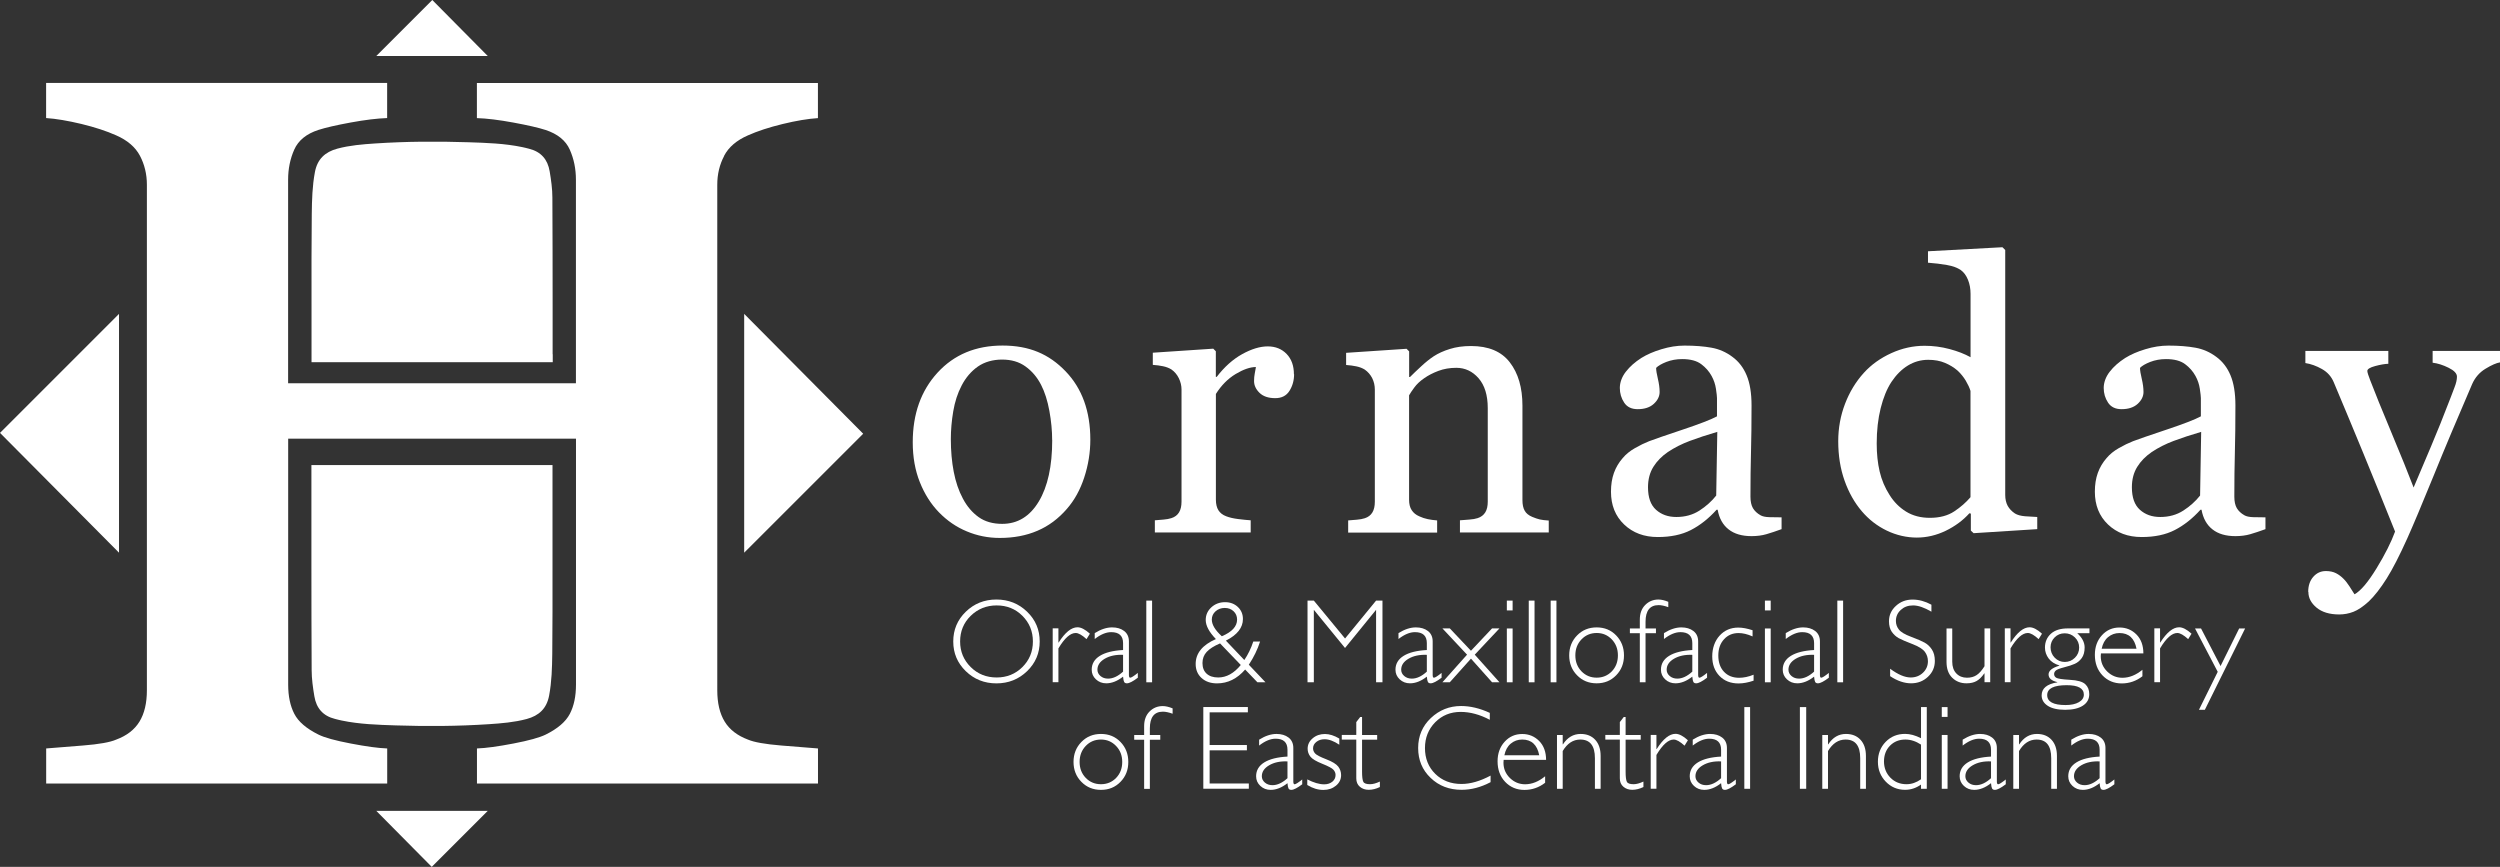 <svg xmlns="http://www.w3.org/2000/svg" id="a" viewBox="0 0 415.29 144"><rect x="0" y="0" width="415.29" height="144" fill="#333333" stroke="none"/><g><path d="m181.12,73.05c0,2.12-.34,4.21-1.01,6.26-.67,2.05-1.63,3.79-2.88,5.22-1.41,1.63-3.04,2.85-4.9,3.64-1.86.8-3.94,1.19-6.25,1.19-1.92,0-3.75-.36-5.48-1.09-1.74-.72-3.28-1.78-4.63-3.17-1.33-1.37-2.39-3.04-3.17-5-.79-1.97-1.18-4.18-1.18-6.63,0-4.71,1.37-8.57,4.12-11.57,2.75-3,6.35-4.5,10.8-4.5s7.72,1.42,10.46,4.27c2.75,2.85,4.12,6.64,4.12,11.37Zm-6.34.06c0-1.53-.15-3.15-.46-4.85-.31-1.7-.77-3.15-1.38-4.33-.65-1.27-1.51-2.28-2.58-3.05-1.06-.77-2.36-1.15-3.89-1.15s-2.92.39-4.03,1.16c-1.11.78-2.02,1.84-2.71,3.18-.65,1.24-1.11,2.66-1.38,4.25-.27,1.59-.4,3.13-.4,4.62,0,1.96.16,3.77.48,5.43.32,1.66.82,3.15,1.52,4.45.69,1.31,1.57,2.33,2.62,3.08,1.05.75,2.36,1.12,3.91,1.12,2.56,0,4.58-1.23,6.07-3.7,1.49-2.47,2.24-5.88,2.24-10.22Z" fill="#fff"></path><path d="m214.97,62.16c0,1.04-.26,1.96-.77,2.77-.51.81-1.3,1.21-2.36,1.21-1.14,0-2.02-.3-2.62-.89-.6-.59-.9-1.24-.9-1.96,0-.45.04-.86.11-1.22.07-.37.14-.73.2-1.1-.96,0-2.08.39-3.37,1.16-1.29.78-2.38,1.88-3.28,3.31v17.57c0,.71.14,1.3.41,1.74.28.45.71.79,1.3,1.01.51.2,1.17.36,1.97.46.81.1,1.5.17,2.1.21v2.02h-15.92v-2.02c.47-.04.95-.08,1.45-.12.5-.04.93-.12,1.3-.24.57-.18.99-.5,1.27-.96.28-.46.41-1.06.41-1.79v-18.62c0-.63-.15-1.25-.44-1.86-.3-.61-.71-1.1-1.24-1.47-.39-.24-.85-.42-1.38-.53-.53-.11-1.1-.19-1.71-.23v-2.02l10.04-.67.43.43v4.25h.15c1.27-1.65,2.67-2.91,4.22-3.77,1.55-.86,2.97-1.29,4.25-1.29s2.33.42,3.14,1.26c.81.84,1.21,1.96,1.21,3.37Z" fill="#fff"></path><path d="m257.27,88.45h-14.75v-2.02c.47-.04.98-.08,1.55-.12.56-.04,1.03-.12,1.39-.24.57-.18.99-.51,1.27-.96s.41-1.06.41-1.79v-15.52c0-2.14-.51-3.8-1.52-4.96s-2.25-1.74-3.7-1.74c-1.08,0-2.08.17-2.98.51s-1.7.75-2.39,1.24c-.68.47-1.21.97-1.61,1.52-.4.54-.69.97-.87,1.3v17.36c0,.69.14,1.27.43,1.71.29.45.71.8,1.29,1.04.43.2.89.36,1.39.46.5.1,1.01.17,1.55.21v2.02h-14.78v-2.02c.47-.04.95-.08,1.45-.12.5-.04.93-.12,1.3-.24.57-.18.99-.5,1.27-.96.28-.46.41-1.06.41-1.79v-18.62c0-.69-.15-1.33-.44-1.91-.3-.58-.71-1.05-1.24-1.42-.39-.24-.85-.42-1.38-.53-.53-.11-1.1-.19-1.71-.23v-2.02l10.04-.67.43.43v4.25h.15c.49-.49,1.1-1.08,1.84-1.76.73-.68,1.43-1.24,2.08-1.67.75-.49,1.65-.9,2.69-1.22,1.04-.33,2.21-.49,3.52-.49,2.9,0,5.05.9,6.44,2.71,1.4,1.81,2.1,4.21,2.1,7.21v15.7c0,.71.12,1.29.37,1.73.24.44.66.78,1.25,1.03.49.2.91.35,1.27.43.36.08.85.14,1.48.18v2.02Z" fill="#fff"></path><path d="m295.95,87.9c-.96.35-1.8.63-2.53.84-.72.21-1.55.32-2.46.32-1.59,0-2.86-.37-3.81-1.12-.95-.74-1.56-1.83-1.82-3.26h-.18c-1.33,1.47-2.75,2.59-4.27,3.37-1.52.78-3.35,1.16-5.49,1.16-2.27,0-4.13-.69-5.59-2.08-1.46-1.39-2.19-3.2-2.19-5.45,0-1.16.16-2.2.49-3.12.33-.92.82-1.74,1.47-2.48.51-.61,1.18-1.16,2.02-1.64.84-.48,1.62-.86,2.36-1.15.92-.35,2.78-.99,5.59-1.93,2.81-.94,4.7-1.67,5.68-2.2v-3.03c0-.26-.06-.78-.17-1.53-.11-.75-.35-1.47-.72-2.14-.41-.75-.98-1.41-1.73-1.97-.75-.56-1.8-.84-3.17-.84-.94,0-1.81.16-2.62.47-.81.32-1.37.65-1.7.99,0,.41.1,1.01.29,1.81.19.8.29,1.53.29,2.2,0,.71-.32,1.37-.96,1.96-.64.59-1.54.89-2.68.89-1.02,0-1.77-.36-2.25-1.09-.48-.72-.72-1.54-.72-2.43s.33-1.84.99-2.69c.66-.86,1.53-1.62,2.59-2.3.92-.57,2.03-1.06,3.34-1.45,1.31-.4,2.58-.6,3.83-.6,1.71,0,3.21.12,4.48.35,1.28.23,2.43.74,3.47,1.52,1.04.76,1.83,1.78,2.37,3.08.54,1.3.81,2.96.81,5,0,2.92-.03,5.5-.09,7.76-.06,2.26-.09,4.72-.09,7.39,0,.8.14,1.43.41,1.9.28.47.7.87,1.27,1.19.31.18.79.29,1.45.31.66.02,1.34.03,2.04.03v1.96Zm-10.68-16.16c-1.73.51-3.26,1.01-4.56,1.5-1.31.49-2.52,1.1-3.64,1.84-1.02.7-1.83,1.52-2.42,2.47-.59.95-.89,2.08-.89,3.39,0,1.7.44,2.94,1.33,3.74.89.8,2.01,1.2,3.38,1.2,1.45,0,2.72-.35,3.83-1.06,1.1-.71,2.03-1.54,2.79-2.5l.18-10.58Z" fill="#fff"></path><path d="m338.41,87.9l-10.56.67-.46-.43v-2.82l-.24-.06c-1.06,1.18-2.37,2.15-3.93,2.91-1.56.75-3.16,1.13-4.81,1.13s-3.37-.38-4.97-1.15-2.99-1.84-4.17-3.23c-1.2-1.41-2.16-3.1-2.86-5.08-.7-1.98-1.05-4.16-1.05-6.55,0-2.18.38-4.25,1.13-6.21s1.79-3.67,3.12-5.14c1.24-1.37,2.77-2.46,4.57-3.28,1.8-.82,3.64-1.22,5.52-1.22,1.41,0,2.79.18,4.14.54,1.35.36,2.52.81,3.5,1.36v-10.52c0-.86-.14-1.64-.43-2.35-.29-.71-.68-1.24-1.19-1.61-.57-.39-1.34-.67-2.31-.84-.97-.17-2.02-.3-3.14-.38v-1.9l12.37-.67.46.46v40.68c0,.71.14,1.32.41,1.82.28.5.68.92,1.21,1.27.39.24.95.4,1.68.46s1.41.1,2.02.12v2.02Zm-11.08-5.3v-17.66c-.16-.53-.43-1.1-.79-1.71-.37-.61-.82-1.17-1.37-1.68-.59-.51-1.28-.93-2.08-1.27s-1.72-.51-2.78-.51c-1.22,0-2.35.32-3.38.95-1.03.63-1.94,1.54-2.73,2.72-.75,1.14-1.35,2.6-1.79,4.36-.44,1.77-.66,3.72-.66,5.86,0,1.71.16,3.27.49,4.67.33,1.4.88,2.7,1.65,3.9.71,1.14,1.62,2.06,2.73,2.75,1.11.69,2.43,1.04,3.96,1.04,1.63,0,2.98-.36,4.05-1.07,1.07-.71,1.97-1.5,2.7-2.36Z" fill="#fff"></path><path d="m376.33,87.9c-.96.35-1.8.63-2.53.84-.72.21-1.55.32-2.46.32-1.59,0-2.86-.37-3.81-1.12-.95-.74-1.56-1.83-1.82-3.26h-.18c-1.33,1.47-2.75,2.59-4.27,3.37-1.52.78-3.35,1.16-5.49,1.16-2.27,0-4.13-.69-5.59-2.08-1.46-1.39-2.19-3.2-2.19-5.45,0-1.16.16-2.2.49-3.12.33-.92.82-1.74,1.47-2.48.51-.61,1.18-1.16,2.02-1.64.84-.48,1.62-.86,2.36-1.15.92-.35,2.78-.99,5.59-1.93,2.81-.94,4.7-1.67,5.68-2.2v-3.03c0-.26-.06-.78-.17-1.53-.11-.75-.35-1.47-.72-2.14-.41-.75-.98-1.41-1.73-1.97-.75-.56-1.8-.84-3.17-.84-.94,0-1.81.16-2.62.47-.81.32-1.37.65-1.7.99,0,.41.1,1.01.29,1.81.19.8.29,1.53.29,2.2,0,.71-.32,1.37-.96,1.96-.64.59-1.54.89-2.68.89-1.02,0-1.77-.36-2.25-1.09-.48-.72-.72-1.54-.72-2.43s.33-1.84.99-2.69c.66-.86,1.53-1.62,2.59-2.3.92-.57,2.03-1.06,3.34-1.45,1.31-.4,2.58-.6,3.83-.6,1.71,0,3.21.12,4.48.35,1.28.23,2.43.74,3.47,1.52,1.04.76,1.83,1.78,2.37,3.08.54,1.3.81,2.96.81,5,0,2.92-.03,5.5-.09,7.76-.06,2.26-.09,4.72-.09,7.39,0,.8.14,1.43.41,1.9.28.47.7.87,1.27,1.19.31.18.79.29,1.45.31.66.02,1.34.03,2.04.03v1.96Zm-10.68-16.16c-1.73.51-3.26,1.01-4.56,1.5-1.31.49-2.52,1.1-3.64,1.84-1.02.7-1.83,1.52-2.42,2.47-.59.95-.89,2.08-.89,3.39,0,1.7.44,2.94,1.33,3.74.89.8,2.01,1.2,3.38,1.2,1.45,0,2.72-.35,3.83-1.06,1.1-.71,2.03-1.54,2.79-2.5l.18-10.58Z" fill="#fff"></path><path d="m383.43,98.31c0-1.02.28-1.85.84-2.49s1.26-.96,2.1-.96c.65,0,1.21.12,1.68.36.47.24.89.56,1.26.94.31.3.63.72.98,1.25.35.53.62.96.83,1.31,1.02-.55,2.24-1.99,3.66-4.31,1.42-2.32,2.44-4.36,3.08-6.11-1.94-4.83-3.69-9.16-5.26-12.97-1.57-3.81-3.21-7.76-4.93-11.84-.39-.94-1.04-1.67-1.96-2.19s-1.84-.85-2.75-.99v-2.02h13.78v2.14c-.61.02-1.35.15-2.2.38s-1.29.5-1.29.81c0,.12.05.33.14.61.09.29.2.58.32.89.77,2.02,1.95,4.93,3.54,8.73s2.82,6.85,3.69,9.13c.92-2.18,1.87-4.44,2.87-6.77.99-2.33,2.1-5.09,3.32-8.27.14-.39.35-.92.61-1.61.27-.68.4-1.27.4-1.76,0-.53-.46-1.02-1.39-1.48-.93-.46-1.81-.74-2.65-.84v-1.96h11.21v1.9c-.61.1-1.42.45-2.42,1.06-1,.6-1.74,1.45-2.23,2.56-2.43,5.63-4.59,10.76-6.47,15.4-1.89,4.63-3.32,8.04-4.3,10.22-1.29,2.86-2.43,5.09-3.44,6.69-1.01,1.6-1.99,2.86-2.95,3.78-.94.86-1.79,1.43-2.56,1.73-.77.3-1.56.44-2.37.44-1.59,0-2.84-.38-3.75-1.13-.91-.76-1.36-1.62-1.36-2.6Z" fill="#fff"></path></g><g><path d="m165.52,99.59c2.01,0,3.71.68,5.1,2.03,1.4,1.35,2.09,3,2.09,4.94s-.7,3.58-2.09,4.93c-1.4,1.35-3.1,2.03-5.1,2.03s-3.7-.68-5.09-2.03-2.08-2.99-2.08-4.93.69-3.59,2.08-4.94,3.08-2.03,5.09-2.03Zm.04,12.95c1.69,0,3.12-.58,4.28-1.73,1.16-1.16,1.74-2.57,1.74-4.25s-.58-3.1-1.74-4.26c-1.16-1.16-2.59-1.73-4.28-1.73s-3.13.58-4.31,1.73-1.76,2.58-1.76,4.26.59,3.09,1.76,4.25,2.61,1.73,4.31,1.73Z" fill="#fff"></path><path d="m181.04,105.28l-.55.89c-.74-.68-1.34-1.02-1.8-1.02-.89,0-1.85.85-2.87,2.56v5.61h-.95v-8.94h.95v2.35h.04c1.07-1.68,2.11-2.53,3.13-2.53.58,0,1.27.35,2.05,1.06Z" fill="#fff"></path><path d="m189.01,111.78v.8c-.82.62-1.42.93-1.81.93-.22,0-.37-.07-.46-.22-.08-.15-.15-.44-.18-.89-.94.74-1.87,1.11-2.8,1.11-.67,0-1.24-.22-1.71-.66-.47-.44-.7-.97-.7-1.6,0-.97.45-1.74,1.35-2.3.9-.56,2.19-.88,3.86-.97v-1.14c0-1.22-.66-1.83-1.98-1.83-.84,0-1.75.38-2.73,1.14v-.98c1.01-.63,1.97-.95,2.89-.95.81,0,1.48.2,2,.6s.79.98.79,1.73v5.57c0,.3.07.46.21.46.18,0,.61-.27,1.27-.8Zm-2.45-.21v-2.79c-1.22-.05-2.24.17-3.05.65s-1.21,1.08-1.21,1.82c0,.41.17.76.51,1.05.34.29.76.43,1.26.43.82,0,1.64-.39,2.49-1.16Z" fill="#fff"></path><path d="m191.38,99.77v13.57h-.96v-13.57h.96Z" fill="#fff"></path><path d="m208.2,106.57h1.12c-.42,1.32-1.05,2.61-1.87,3.85l2.77,2.92h-1.34l-2.04-2.12c-1.33,1.53-2.88,2.3-4.67,2.3-1.06,0-1.92-.3-2.57-.89s-.98-1.37-.98-2.33c0-1.78,1.12-3.16,3.36-4.14-1.13-1.17-1.69-2.23-1.69-3.17,0-.83.31-1.53.93-2.1s1.39-.86,2.29-.86c.85,0,1.56.27,2.12.8.56.53.84,1.2.84,2,0,1.44-.94,2.63-2.83,3.59l3.06,3.22c.62-.92,1.12-1.94,1.49-3.07Zm-2.09,3.89l-3.44-3.58c-1.01.43-1.75.9-2.22,1.41-.47.51-.7,1.12-.7,1.86s.23,1.34.69,1.76c.46.42,1.11.63,1.93.63,1.36,0,2.61-.69,3.74-2.07Zm-3.15-4.77c1.69-.71,2.54-1.63,2.54-2.77,0-.55-.19-1.01-.58-1.38-.39-.37-.88-.55-1.47-.55s-1.12.19-1.53.56c-.41.37-.62.83-.62,1.37,0,.84.55,1.76,1.66,2.77Z" fill="#fff"></path><path d="m223.43,106.07l5.16-6.3h1.06v13.57h-1.06v-12.04l-5.16,6.34-5.18-6.34v12.04h-1.05v-13.57h1.05l5.19,6.3Z" fill="#fff"></path><path d="m239.47,111.78v.8c-.82.62-1.42.93-1.81.93-.22,0-.37-.07-.46-.22-.08-.15-.15-.44-.18-.89-.94.74-1.87,1.11-2.8,1.11-.67,0-1.24-.22-1.71-.66-.47-.44-.7-.97-.7-1.6,0-.97.45-1.74,1.35-2.3.9-.56,2.19-.88,3.86-.97v-1.14c0-1.22-.66-1.83-1.98-1.83-.84,0-1.75.38-2.73,1.14v-.98c1.01-.63,1.97-.95,2.89-.95.81,0,1.48.2,2,.6s.79.98.79,1.73v5.57c0,.3.07.46.21.46.18,0,.61-.27,1.27-.8Zm-2.45-.21v-2.79c-1.22-.05-2.24.17-3.05.65s-1.21,1.08-1.21,1.82c0,.41.17.76.51,1.05.34.29.76.43,1.26.43.82,0,1.64-.39,2.49-1.16Z" fill="#fff"></path><path d="m244.35,109.41l-3.51,3.92h-1.23l4.09-4.58-4.09-4.36h1.23l3.51,3.71,3.5-3.71h1.23l-4.1,4.36,4.1,4.58h-1.23l-3.5-3.92Z" fill="#fff"></path><path d="m251.27,99.77v1.63h-.96v-1.63h.96Zm0,4.63v8.94h-.96v-8.94h.96Z" fill="#fff"></path><path d="m254.91,99.77v13.57h-.96v-13.57h.96Z" fill="#fff"></path><path d="m258.55,99.77v13.57h-.96v-13.57h.96Z" fill="#fff"></path><path d="m265.23,104.22c1.3,0,2.38.44,3.24,1.33.86.89,1.3,1.99,1.3,3.32s-.43,2.42-1.3,3.31-1.94,1.33-3.24,1.33-2.38-.44-3.25-1.33c-.87-.88-1.31-1.99-1.31-3.31s.44-2.43,1.31-3.32c.87-.89,1.95-1.33,3.25-1.33Zm0,8.35c1,0,1.84-.35,2.52-1.05.67-.7,1.01-1.58,1.01-2.65s-.34-1.94-1.01-2.65c-.68-.71-1.51-1.07-2.51-1.07s-1.85.35-2.53,1.06c-.68.71-1.02,1.59-1.02,2.66s.34,1.94,1.02,2.65c.68.7,1.52,1.05,2.53,1.05Z" fill="#fff"></path><path d="m277.13,99.97v.89c-.64-.23-1.18-.34-1.61-.34-1.44,0-2.17.92-2.17,2.77v1.11h1.73v.78h-1.73v8.16h-.95v-8.16h-1.65v-.78h1.65v-1.47c0-1.03.3-1.84.9-2.44s1.33-.9,2.2-.9c.47,0,1.02.13,1.63.38Z" fill="#fff"></path><path d="m283.57,111.78v.8c-.82.62-1.42.93-1.81.93-.22,0-.37-.07-.46-.22-.08-.15-.15-.44-.18-.89-.94.74-1.87,1.11-2.8,1.11-.67,0-1.24-.22-1.71-.66-.47-.44-.7-.97-.7-1.6,0-.97.45-1.74,1.35-2.3.9-.56,2.19-.88,3.86-.97v-1.14c0-1.22-.66-1.83-1.98-1.83-.84,0-1.75.38-2.73,1.14v-.98c1.01-.63,1.97-.95,2.89-.95.81,0,1.48.2,2,.6s.79.98.79,1.73v5.57c0,.3.07.46.21.46.18,0,.61-.27,1.27-.8Zm-2.45-.21v-2.79c-1.22-.05-2.24.17-3.05.65s-1.21,1.08-1.21,1.82c0,.41.17.76.51,1.05.34.29.76.43,1.26.43.82,0,1.64-.39,2.49-1.16Z" fill="#fff"></path><path d="m291.13,104.66v1.06c-.85-.38-1.63-.56-2.32-.56-1,0-1.81.35-2.43,1.04-.63.69-.94,1.59-.94,2.7s.31,2.02.94,2.69c.62.66,1.46,1,2.51,1,.76,0,1.57-.17,2.41-.51v.99c-.89.3-1.72.46-2.49.46-1.31,0-2.37-.41-3.17-1.24-.81-.83-1.21-1.92-1.21-3.26s.41-2.55,1.22-3.44c.81-.89,1.85-1.34,3.11-1.34.69,0,1.48.15,2.37.44Z" fill="#fff"></path><path d="m294.14,99.77v1.63h-.96v-1.63h.96Zm0,4.63v8.94h-.96v-8.94h.96Z" fill="#fff"></path><path d="m303.8,111.78v.8c-.82.62-1.42.93-1.81.93-.22,0-.37-.07-.46-.22-.08-.15-.15-.44-.18-.89-.94.74-1.87,1.11-2.8,1.11-.67,0-1.24-.22-1.71-.66-.47-.44-.7-.97-.7-1.6,0-.97.45-1.74,1.35-2.3.9-.56,2.19-.88,3.86-.97v-1.14c0-1.22-.66-1.83-1.98-1.83-.84,0-1.75.38-2.73,1.14v-.98c1.01-.63,1.97-.95,2.89-.95.81,0,1.48.2,2,.6s.79.98.79,1.73v5.57c0,.3.07.46.21.46.18,0,.61-.27,1.27-.8Zm-2.45-.21v-2.79c-1.22-.05-2.24.17-3.05.65s-1.21,1.08-1.21,1.82c0,.41.17.76.51,1.05.34.29.76.43,1.26.43.82,0,1.64-.39,2.49-1.16Z" fill="#fff"></path><path d="m306.17,99.77v13.57h-.96v-13.57h.96Z" fill="#fff"></path><path d="m320.84,100.45v1.16c-1.18-.69-2.19-1.04-3.04-1.04s-1.5.25-2.04.74c-.55.5-.82,1.11-.82,1.84,0,.52.16,1,.49,1.42.32.42,1,.83,2.03,1.21s1.78.71,2.25.97c.47.26.87.63,1.2,1.13.33.49.5,1.13.5,1.91,0,1.04-.38,1.92-1.15,2.64-.76.72-1.7,1.08-2.8,1.08s-2.29-.39-3.48-1.19v-1.23c1.31.97,2.45,1.45,3.42,1.45.8,0,1.48-.26,2.03-.78s.83-1.16.83-1.92c0-.58-.17-1.1-.51-1.56s-1.04-.9-2.09-1.3c-1.05-.4-1.8-.73-2.25-.97-.45-.25-.83-.6-1.15-1.05-.31-.46-.47-1.04-.47-1.76,0-1,.38-1.85,1.15-2.55.76-.7,1.68-1.05,2.76-1.05s2.1.29,3.14.85Z" fill="#fff"></path><path d="m329.66,113.34v-1.48h-.04c-.41.6-.84,1.02-1.28,1.27s-.99.38-1.67.38c-.96,0-1.75-.31-2.38-.93-.63-.62-.94-1.5-.94-2.64v-5.54h.95v5.52c0,.83.23,1.48.68,1.95.45.47,1.04.71,1.77.71.62,0,1.15-.14,1.59-.43.44-.28.88-.78,1.32-1.48v-6.28h.95v8.94h-.95Z" fill="#fff"></path><path d="m339.2,105.28l-.55.89c-.74-.68-1.34-1.02-1.8-1.02-.89,0-1.85.85-2.87,2.56v5.61h-.95v-8.94h.95v2.35h.04c1.07-1.68,2.11-2.53,3.13-2.53.58,0,1.27.35,2.05,1.06Z" fill="#fff"></path><path d="m347.09,104.4v.78h-2.03c.82.75,1.23,1.54,1.23,2.37,0,.74-.16,1.33-.48,1.77-.32.43-.7.75-1.15.95-.44.2-1.03.39-1.77.58-.74.19-1.2.37-1.39.54-.19.17-.28.36-.28.58,0,.26.12.47.36.62s1,.27,2.26.34c1.27.07,2.12.31,2.56.73.44.41.66.96.66,1.65,0,.81-.35,1.45-1.06,1.91-.71.46-1.69.69-2.94.69s-2.21-.22-2.89-.66-1.02-1.02-1.02-1.73c0-1.17.87-1.89,2.6-2.17v-.04c-.97-.23-1.45-.65-1.45-1.27s.6-1.11,1.79-1.46v-.04c-.78-.23-1.38-.62-1.78-1.16-.4-.54-.61-1.14-.61-1.8,0-.94.33-1.7.98-2.3.65-.59,1.59-.89,2.82-.89h3.58Zm-3.96,12.72c.93,0,1.66-.16,2.21-.48.55-.32.82-.74.82-1.25,0-1.05-.95-1.57-2.85-1.57-2.16,0-3.24.55-3.24,1.65s1.02,1.65,3.06,1.65Zm-.14-7.16c.65,0,1.22-.23,1.69-.7s.7-1.03.7-1.69-.23-1.21-.7-1.68c-.47-.46-1.04-.69-1.7-.69s-1.22.23-1.67.68-.68,1-.68,1.65.23,1.25.69,1.72c.46.47,1.02.71,1.68.71Z" fill="#fff"></path><path d="m356.04,108.54h-7.04c-.02.16-.03.31-.03.47,0,1,.36,1.84,1.07,2.54.71.69,1.55,1.04,2.53,1.04,1.13,0,2.24-.44,3.32-1.33v1.08c-1.02.79-2.17,1.19-3.44,1.19s-2.35-.45-3.2-1.34c-.84-.89-1.26-2.03-1.26-3.41,0-1.31.39-2.39,1.17-3.25.78-.86,1.75-1.29,2.93-1.29,1.11,0,2.04.39,2.81,1.16.76.77,1.15,1.82,1.15,3.15Zm-6.92-.77h5.79c-.34-1.74-1.28-2.61-2.83-2.61-.73,0-1.36.23-1.9.68s-.89,1.1-1.06,1.93Z" fill="#fff"></path><path d="m364.04,105.28l-.55.89c-.74-.68-1.34-1.02-1.8-1.02-.89,0-1.85.85-2.87,2.56v5.61h-.95v-8.94h.95v2.35h.04c1.07-1.68,2.11-2.53,3.13-2.53.58,0,1.27.35,2.05,1.06Z" fill="#fff"></path><path d="m372.95,104.4l-6.69,13.51h-.98l3.12-6.31-3.77-7.2h1l3.24,6.24,3.09-6.24h.97Z" fill="#fff"></path><path d="m182.89,121.92c1.3,0,2.38.44,3.24,1.33.86.89,1.3,1.99,1.3,3.32s-.43,2.42-1.3,3.31-1.94,1.33-3.24,1.33-2.38-.44-3.25-1.33c-.87-.88-1.31-1.99-1.31-3.31s.44-2.43,1.31-3.32c.87-.89,1.95-1.33,3.25-1.33Zm0,8.35c1,0,1.84-.35,2.52-1.05.67-.7,1.01-1.58,1.01-2.65s-.34-1.94-1.02-2.65c-.68-.71-1.51-1.07-2.51-1.07s-1.85.35-2.53,1.06c-.68.71-1.02,1.59-1.02,2.66s.34,1.94,1.02,2.65c.68.7,1.52,1.05,2.53,1.05Z" fill="#fff"></path><path d="m194.79,117.67v.89c-.64-.23-1.18-.34-1.61-.34-1.44,0-2.17.92-2.17,2.77v1.11h1.73v.78h-1.73v8.16h-.95v-8.16h-1.65v-.78h1.65v-1.47c0-1.03.3-1.84.9-2.44s1.33-.9,2.2-.9c.47,0,1.02.13,1.63.38Z" fill="#fff"></path><path d="m207.29,117.46v.87h-6.35v5.43h6.19v.88h-6.19v5.51h6.51v.87h-7.56v-13.57h7.4Z" fill="#fff"></path><path d="m216.32,129.48v.8c-.82.62-1.42.93-1.81.93-.22,0-.37-.07-.46-.22-.08-.15-.15-.44-.18-.89-.94.74-1.87,1.11-2.8,1.11-.67,0-1.24-.22-1.71-.66-.47-.44-.7-.97-.7-1.6,0-.97.45-1.74,1.35-2.3.9-.56,2.19-.88,3.86-.97v-1.14c0-1.22-.66-1.83-1.98-1.83-.84,0-1.75.38-2.73,1.14v-.98c1.01-.63,1.97-.95,2.89-.95.81,0,1.48.2,2,.6s.79.98.79,1.73v5.57c0,.3.07.46.21.46.18,0,.61-.27,1.27-.8Zm-2.45-.21v-2.79c-1.22-.05-2.24.17-3.05.65s-1.21,1.08-1.21,1.82c0,.41.17.76.51,1.05.34.29.76.43,1.26.43.82,0,1.64-.39,2.49-1.16Z" fill="#fff"></path><path d="m222.48,122.68v1.03c-.91-.61-1.72-.91-2.45-.91-.54,0-.99.15-1.36.44s-.55.65-.55,1.08c0,.3.11.58.34.84.22.25.84.58,1.86.97,1.01.39,1.67.8,1.99,1.22.31.42.47.89.47,1.41,0,.69-.28,1.28-.85,1.75s-1.26.71-2.09.71c-.9,0-1.79-.27-2.68-.82v-.93c1.06.54,1.99.82,2.81.82.55,0,1-.15,1.36-.44.35-.29.53-.66.53-1.12,0-.31-.12-.6-.35-.86s-.85-.59-1.87-1-1.67-.8-1.97-1.19c-.3-.39-.45-.83-.45-1.31,0-.68.28-1.26.84-1.73.56-.48,1.24-.71,2.04-.71.73,0,1.53.25,2.39.76Z" fill="#fff"></path><path d="m226.26,119.13v2.96h2.51v.78h-2.51v5.31c0,.85.07,1.42.21,1.69.14.27.51.4,1.12.4.47,0,1.01-.15,1.63-.44v.91c-.63.3-1.24.46-1.85.46s-1.08-.17-1.48-.51c-.4-.34-.59-.8-.59-1.4v-6.43h-2.41v-.78h2.41v-2.13l.65-.84h.3Z" fill="#fff"></path><path d="m247.48,118.42v1.15c-1.65-.87-3.26-1.31-4.84-1.31-1.68,0-3.09.57-4.23,1.72-1.13,1.15-1.7,2.58-1.7,4.29s.57,3.16,1.71,4.28c1.14,1.12,2.59,1.68,4.36,1.68,1.48,0,3.09-.46,4.83-1.39v1.09c-1.61.85-3.21,1.27-4.81,1.27-2.07,0-3.79-.66-5.16-1.99-1.38-1.32-2.06-2.97-2.06-4.95s.7-3.65,2.11-4.98c1.41-1.33,3.08-2,5.02-2,1.53,0,3.12.38,4.77,1.14Z" fill="#fff"></path><path d="m256.82,126.23h-7.04c-.02.16-.03.31-.03.47,0,1,.36,1.84,1.07,2.54.71.69,1.55,1.04,2.53,1.04,1.13,0,2.24-.44,3.32-1.33v1.08c-1.02.79-2.17,1.19-3.44,1.19s-2.35-.45-3.2-1.34c-.84-.89-1.26-2.03-1.26-3.41,0-1.31.39-2.39,1.17-3.25.78-.86,1.75-1.29,2.93-1.29,1.11,0,2.04.39,2.81,1.16.76.77,1.15,1.82,1.15,3.15Zm-6.92-.77h5.79c-.34-1.74-1.28-2.61-2.83-2.61-.73,0-1.36.23-1.9.68s-.89,1.1-1.06,1.93Z" fill="#fff"></path><path d="m259.59,122.1v1.55h.04c.74-1.15,1.73-1.73,2.94-1.73,1.01,0,1.82.32,2.42.97.6.65.9,1.54.9,2.69v5.45h-.95v-5.09c0-2.06-.81-3.09-2.43-3.09-1.19,0-2.16.64-2.92,1.91v6.27h-.95v-8.94h.95Z" fill="#fff"></path><path d="m270.04,119.13v2.96h2.51v.78h-2.51v5.31c0,.85.07,1.42.21,1.69.14.27.51.4,1.12.4.47,0,1.01-.15,1.63-.44v.91c-.63.3-1.24.46-1.85.46s-1.08-.17-1.48-.51c-.4-.34-.59-.8-.59-1.4v-6.43h-2.41v-.78h2.41v-2.13l.65-.84h.3Z" fill="#fff"></path><path d="m280.38,122.98l-.55.89c-.74-.68-1.34-1.02-1.8-1.02-.89,0-1.85.85-2.87,2.56v5.61h-.95v-8.94h.95v2.35h.04c1.07-1.68,2.11-2.53,3.13-2.53.58,0,1.27.35,2.05,1.06Z" fill="#fff"></path><path d="m288.35,129.48v.8c-.82.62-1.42.93-1.81.93-.22,0-.37-.07-.46-.22-.08-.15-.15-.44-.18-.89-.94.74-1.87,1.11-2.8,1.11-.67,0-1.24-.22-1.71-.66-.47-.44-.7-.97-.7-1.6,0-.97.45-1.74,1.35-2.3.9-.56,2.19-.88,3.86-.97v-1.14c0-1.22-.66-1.83-1.98-1.83-.84,0-1.75.38-2.73,1.14v-.98c1.01-.63,1.97-.95,2.89-.95.81,0,1.48.2,2,.6s.79.98.79,1.73v5.57c0,.3.07.46.21.46.18,0,.61-.27,1.27-.8Zm-2.45-.21v-2.79c-1.22-.05-2.24.17-3.05.65s-1.21,1.08-1.21,1.82c0,.41.17.76.51,1.05.34.29.76.43,1.26.43.82,0,1.64-.39,2.49-1.16Z" fill="#fff"></path><path d="m290.72,117.46v13.57h-.96v-13.57h.96Z" fill="#fff"></path><path d="m300.04,117.46v13.57h-1.05v-13.57h1.05Z" fill="#fff"></path><path d="m303.66,122.1v1.55h.04c.74-1.15,1.73-1.73,2.94-1.73,1.01,0,1.82.32,2.42.97.6.65.9,1.54.9,2.69v5.45h-.95v-5.09c0-2.06-.81-3.09-2.43-3.09-1.19,0-2.16.64-2.92,1.91v6.27h-.95v-8.94h.95Z" fill="#fff"></path><path d="m320.07,117.46v13.57h-.96v-.7c-.82.58-1.7.87-2.64.87-1.27,0-2.34-.45-3.21-1.35-.87-.9-1.31-2-1.31-3.31s.43-2.43,1.29-3.31c.86-.88,1.93-1.32,3.23-1.32.82,0,1.7.24,2.64.72v-5.18h.96Zm-.96,12v-5.77c-.85-.56-1.72-.84-2.6-.84-1.03,0-1.88.34-2.55,1.02-.67.68-1,1.56-1,2.62s.36,1.98,1.07,2.7c.71.72,1.6,1.08,2.67,1.08.83,0,1.63-.27,2.41-.82Z" fill="#fff"></path><path d="m323.52,117.46v1.63h-.96v-1.63h.96Zm0,4.63v8.94h-.96v-8.94h.96Z" fill="#fff"></path><path d="m333.19,129.48v.8c-.82.62-1.42.93-1.81.93-.22,0-.37-.07-.46-.22-.08-.15-.15-.44-.18-.89-.94.74-1.87,1.11-2.8,1.11-.67,0-1.24-.22-1.71-.66-.47-.44-.7-.97-.7-1.6,0-.97.45-1.74,1.35-2.3.9-.56,2.19-.88,3.86-.97v-1.14c0-1.22-.66-1.83-1.98-1.83-.84,0-1.75.38-2.73,1.14v-.98c1.01-.63,1.97-.95,2.89-.95.81,0,1.48.2,2,.6s.79.98.79,1.73v5.57c0,.3.07.46.21.46.18,0,.61-.27,1.27-.8Zm-2.45-.21v-2.79c-1.22-.05-2.24.17-3.05.65s-1.21,1.08-1.21,1.82c0,.41.17.76.51,1.05.34.29.76.43,1.26.43.82,0,1.64-.39,2.49-1.16Z" fill="#fff"></path><path d="m335.39,122.1v1.55h.04c.74-1.15,1.73-1.73,2.94-1.73,1.01,0,1.82.32,2.42.97.6.65.9,1.54.9,2.69v5.45h-.95v-5.09c0-2.06-.81-3.09-2.43-3.09-1.19,0-2.16.64-2.92,1.91v6.27h-.95v-8.94h.95Z" fill="#fff"></path><path d="m351.23,129.48v.8c-.82.62-1.42.93-1.81.93-.22,0-.37-.07-.46-.22-.08-.15-.15-.44-.18-.89-.94.74-1.87,1.11-2.8,1.11-.67,0-1.24-.22-1.71-.66-.47-.44-.7-.97-.7-1.6,0-.97.45-1.74,1.35-2.3.9-.56,2.19-.88,3.86-.97v-1.14c0-1.22-.66-1.83-1.98-1.83-.84,0-1.75.38-2.73,1.14v-.98c1.01-.63,1.97-.95,2.89-.95.81,0,1.48.2,2,.6s.79.98.79,1.73v5.57c0,.3.07.46.21.46.18,0,.61-.27,1.27-.8Zm-2.45-.21v-2.79c-1.22-.05-2.24.17-3.05.65s-1.21,1.08-1.21,1.82c0,.41.17.76.51,1.05.34.29.76.43,1.26.43.82,0,1.64-.39,2.49-1.16Z" fill="#fff"></path></g><polygon points="123.62 52.14 123.62 91.81 143.39 72.05 123.62 52.14" fill="#fff"></polygon><polygon points="19.77 91.81 19.77 52.14 0 71.91 19.77 91.81" fill="#fff"></polygon><polygon points="62.51 134.7 81.02 134.7 71.72 144 62.51 134.7" fill="#fff"></polygon><polygon points="81.02 9.3 62.51 9.3 71.81 0 81.02 9.3" fill="#fff"></polygon><path d="m120.28,25.89c.76-1.45,2.08-2.58,3.96-3.4,1.59-.71,3.51-1.34,5.77-1.89,2.26-.55,4.21-.87,5.86-.98v-5.83h-56.65v5.83c1.65.05,3.67.3,6.06.74,2.39.44,4.17.85,5.35,1.23,2,.66,3.35,1.75,4.02,3.27.68,1.53,1.02,3.19,1.02,5v33.81h-47.81V29.85c0-1.8.34-3.47,1.02-5,.68-1.53,2.02-2.62,4.02-3.27,1.18-.38,2.96-.79,5.35-1.23,2.39-.44,4.41-.68,6.06-.74v-5.83H7.66v5.83c1.64.11,3.6.44,5.86.98,2.26.55,4.18,1.18,5.77,1.89,1.88.82,3.2,1.96,3.96,3.4.76,1.45,1.15,3.05,1.15,4.8v83.98c0,2.13-.41,3.87-1.23,5.21-.82,1.34-2.11,2.34-3.87,2.99-1,.44-2.84.77-5.51.98-2.67.22-4.71.38-6.12.49v5.83h56.65v-5.83c-1.48-.05-3.5-.33-6.06-.82-2.57-.49-4.35-.98-5.35-1.48-2-.99-3.35-2.14-4.02-3.45-.68-1.31-1.02-2.93-1.02-4.85v-40.86h47.81v40.86c0,1.92-.34,3.54-1.02,4.85-.68,1.31-2.02,2.46-4.02,3.45-1,.49-2.79.99-5.35,1.48-2.56.49-4.58.77-6.06.82v5.83h56.65v-5.83c-1.41-.11-3.45-.27-6.12-.49-2.67-.22-4.51-.55-5.51-.98-1.76-.66-3.05-1.65-3.87-2.99-.82-1.34-1.23-3.07-1.23-5.21V30.69c0-1.75.38-3.35,1.15-4.8Z" fill="#fff"></path><path d="m91.8,58.84v-.13s0-8.21,0-8.21h0c0-5.89-.01-11.78-.04-17.67,0-1.46-.21-2.92-.45-4.36-.33-2-1.45-3.27-3.42-3.76-.37-.09-.75-.2-1.12-.27-2.95-.62-5.97-.71-8.96-.81-5.16-.17-10.33-.14-15.48.2-2.11.14-4.22.31-6.28.86-2.05.55-3.34,1.74-3.74,3.91-.43,2.29-.49,4.6-.52,6.9-.05,5-.05,10.01-.04,15.01h0v9.66h40.07v-1.28s0-.03,0-.04Z" fill="#fff"></path><path d="m51.73,77.25v1.28s0,.03,0,.04v.13s0,5.26,0,5.26v1.28s0,.03,0,.04v.13s0,1.51,0,1.51v6.71h0c0,5.89.01,11.78.04,17.67,0,1.46.21,2.92.45,4.36.33,2,1.45,3.27,3.42,3.76.37.09.75.2,1.12.27,2.95.62,5.97.71,8.96.81,5.16.17,10.33.14,15.48-.2,2.11-.14,4.22-.31,6.28-.86,2.05-.55,3.34-1.74,3.74-3.91.43-2.29.49-4.6.52-6.9.04-4.59.05-9.18.04-13.78,0-.41,0-.82,0-1.23h0v-16.37h-40.07Z" fill="#fff"></path></svg>